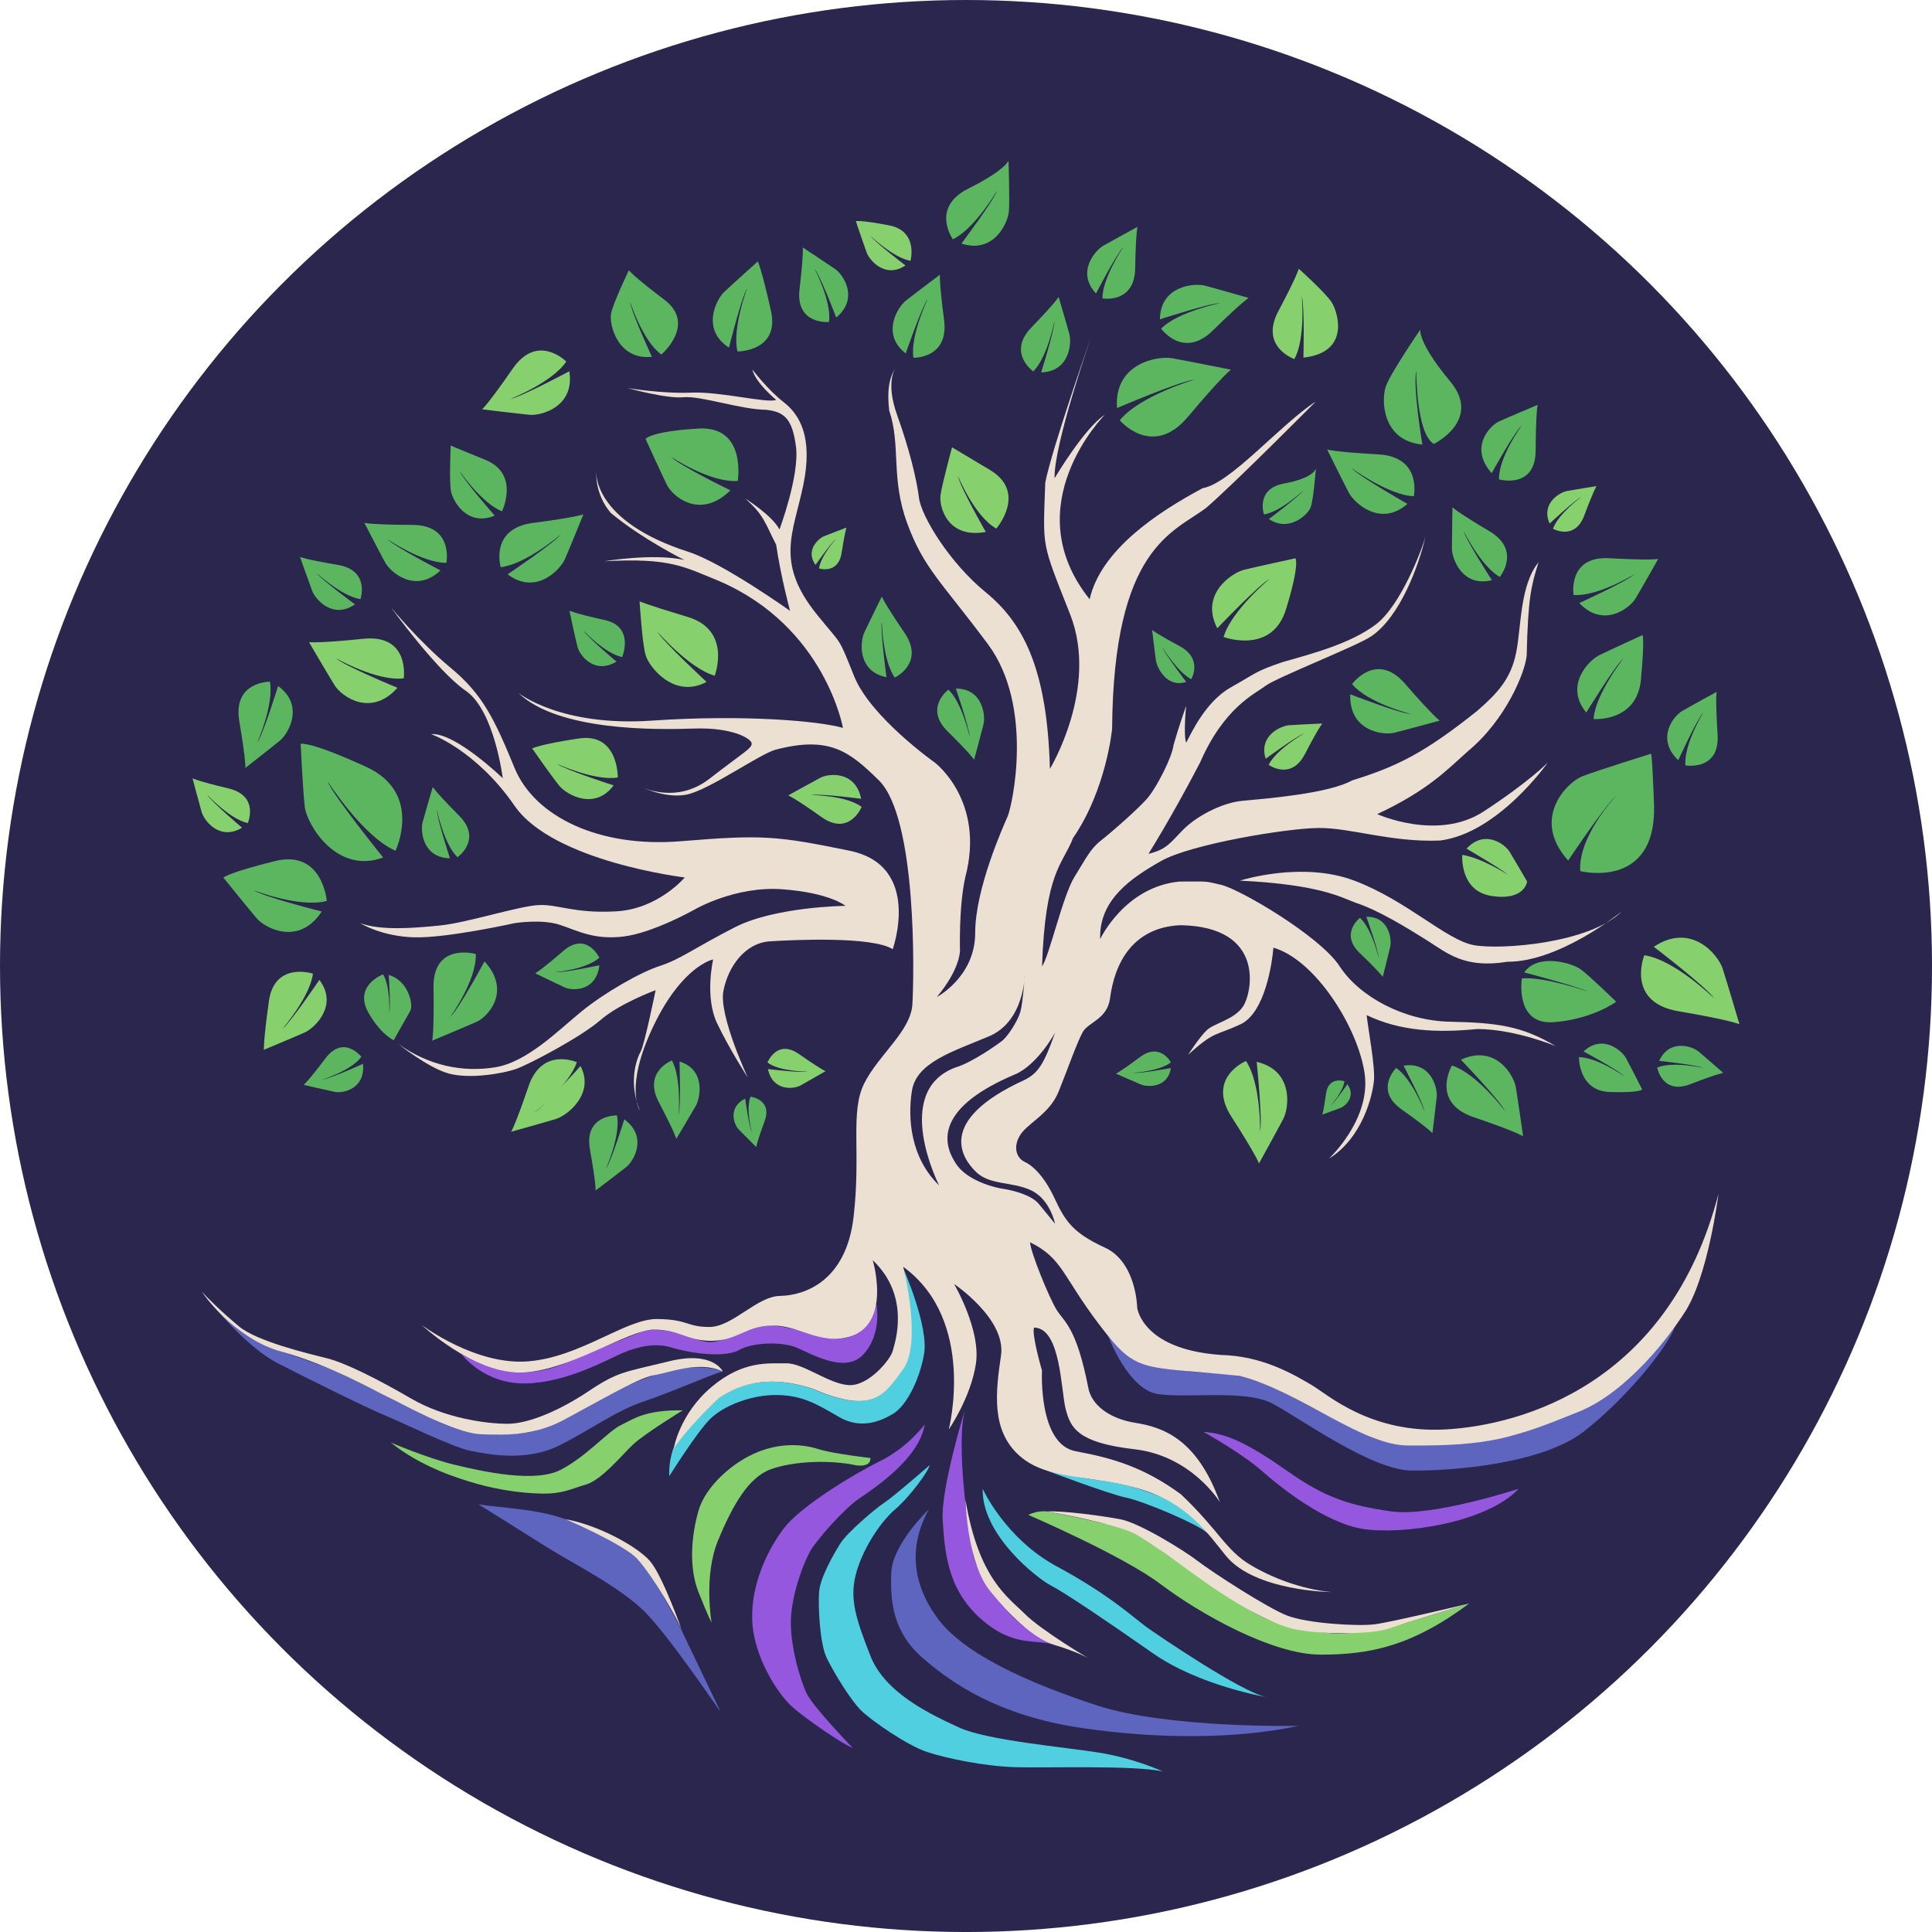 <?xml version="1.0" encoding="UTF-8"?>
<svg id="a" data-name="Full Colour" xmlns="http://www.w3.org/2000/svg" viewBox="0 0 1034.09 1034.09">
  <defs>
    <style>
      .b {
        fill: #86d16d;
      }

      .b, .c, .d, .e, .f, .g, .h {
        stroke-width: 0px;
      }

      .c {
        fill: #5cb65f;
      }

      .d {
        fill: #9557dd;
      }

      .e {
        fill: #5e65bf;
      }

      .f {
        fill: #2a264e;
      }

      .g {
        fill: #4fcfe0;
      }

      .h {
        fill: #ebe0d2;
      }
    </style>
  </defs>
  <circle class="f" cx="517.05" cy="517.05" r="517.05"/>
  <path class="d" d="M469.02,697.6s3.45,15.9-6.8,27.23-29.8-1.48-37.21-4.04-21.84-2.43-29.66,1.89-26.56,1.48-35.6-1.35c-9.03-2.83-18.34-.54-26.16,2.7s-29.8,16.04-52.31,16.45-34.4-15.85-34.4-15.85c0,0,16.63,10.15,31.24,10.03s23.29-4.69,23.29-4.69l24.23-10.02,17.46-7.04s6.22-3.05,19.15.66,15.66,6.4,24.44,3.55,20.25-8.58,27.53-7.63,12.41,2.38,12.41,2.38l13.7,4.07s10.01,1.67,14.93-.66,11.39-5.4,13.76-17.67Z"/>
  <path class="g" d="M360.33,775.36s6.72-10.62,24.42-27.25c16.99-11.15,33.62-9.91,49.55-4.96,32.56,13.98,38.4,4.07,48.84-10.26,10.44-14.33,0-54.86,0-54.86,0,0,14.14,31.84,11.45,46.8s-9.98,27.91-16.45,31.82-17.12,8.63-28.85,1.89c-11.73-6.74-19.28-11.6-33.17-11.87s-28.99,5.8-36.13,12.94c-7.15,7.15-21.75,30.47-21.75,30.47,0,0-.62-6.59,2.09-14.73Z"/>
  <path class="e" d="M386.86,734.06s-14.04-6.09-36.81,1.98-31.92,15.07-38.06,18.42-20.75,11.74-32.07,12.58-26.84,3-47.36-7.07-46.66-23.34-54.04-26.44-23.95-8.87-27.69-10.04-16.8-5.75-25.19-13.42l-8.39-7.67s16.14,19.41,31.38,27.25c15.24,7.84,48.13,24.16,57.71,28.07s35.63,16.85,45.73,18.88,29.78,5.66,46.77-2.7,30.88-18.88,45.57-23.73,36.26-14.58,42.47-16.12h0"/>
  <path class="b" d="M365.48,754.85s-20.47,12.49-26.67,18.34-16.81,18.97-25.17,21.39-12.58,5.12-24.09,4.85-23.73-2.25-34.16-5.21-30.02-9.08-46.2-22.11c0,0,19.87,8.54,34.7,12.04s42.43,9.71,56.27,2.52c13.84-7.19,25.26-20.58,32.18-23.91s12.82-8.14,33.14-7.91Z"/>
  <path class="e" d="M256.12,805.19s24.09,15.01,37.03,23.19,39.55,21.39,52.67,35.06c13.12,13.66,35.15,46.38,39.91,52.85,0,0-15.57-32.38-20.25-42.25s-17.86-33.76-24.3-39.49c-9.56-8.5-22.89-15.73-38.42-21.37s-34.14-6-46.64-7.98Z"/>
  <path class="b" d="M465.91,780.38s-19.96-2.25-27.51-4.67-19.24-3.94-32.72,1.44-28.04,18.33-31.82,31.46-5.3,30.13,0,43.56,7.01,16.31,7.01,16.31c0,0-4.4-24.9,3.42-43.87s16.36-33.8,28.04-38.11,31.08-5.4,46.2-2.16c0,0,7.62,1.26,7.37-3.96Z"/>
  <path class="d" d="M494.93,762.4s-8.88,12.22-23.8,19.6-42.52,24.36-51.24,35.6c-8.72,11.24-18.07,30.2-17.26,49.8s13.75,39.19,21.03,45.84,28.13,20.85,32.72,22.29c0,0-21.21-21.93-24.63-29.12s-9.62-27.51-8.27-42.25,7.55-29.39,10.43-34.34,17.08-21.66,25.89-27.69,32.32-21.66,35.13-39.73Z"/>
  <path class="g" d="M497.55,784.24s-18.79,16.45-24.09,19.96-19.96,16.09-23.55,21.75-10.97,18.44-11.51,26.21.36,27.61,4.13,35.35,12.76,22.48,18.34,27.97,24.72,18.79,35.42,22.29,30.56,7.55,46.74,8.09,64.27-1.17,79.46,2.34c0,0-15.1-7.01-33.98-10.07-18.88-3.06-60.13-6.56-75.15-13.48-15.01-6.92-39.63-18.34-47.45-38.29s-11.15-30.38-7.92-43.33,12.67-27.87,21.03-35.06,18.16-20.85,18.52-23.73Z"/>
  <path class="e" d="M497.2,807.8s-19.51,18.69-20.13,33.75c-.63,15.06.54,31.75,16.9,45.97,16.36,14.21,41.26,30.84,84.67,37.32s85.57,5.57,116.31-1.08c0,0-70.02,1.44-107.87-10.97-37.84-12.4-71.37-27.78-85.21-46.56s-15.55-38.74-4.67-58.43Z"/>
  <path class="d" d="M516.79,753.5s-13.3,43.06-12.22,60.04,2.43,36.76,20.13,52.67c17.71,15.91,29.75,10.77,40,14.32,10.25,3.55-12.84-3.13-25.16-18.01-12.31-14.88-16.96-21.87-19.05-32.34s-9.28-58.53-3.7-76.69Z"/>
  <path class="g" d="M525.96,796.83s11.96,26.7,39.91,41.71c27.96,15.01,41.8,28.04,47.82,32.36,6.02,4.31,50.43,34.52,63.82,37.39,0,0-35.6-6.02-60.4-23.37-24.81-17.35-47.19-32.45-54.65-36.31-7.46-3.87-37.12-27.15-36.49-51.78Z"/>
  <path class="b" d="M550.41,810.85s50.43,21.66,71.01,37.21,59.51,37.57,85.39,37.57,48.26-4.1,79.63-27.4c0,0-32.1,9.88-35.11,10.84s-25.49,6.22-38.95,5.07-27.36-2.98-40.82-10.8-49.07-32.64-49.07-32.64c0,0-13.86-12.77-31.79-15.33-14.87-3.42-30.55-6.4-30.55-6.4,0,0-4.72-.65-9.76,1.86Z"/>
  <path class="g" d="M560.17,787.1s33.66,12.7,42.42,14.45,38.12,13.92,43.67,19.03-8.58-12.78-25.96-19.78c-17.37-7-27.83-7.84-37.03-9.21-9.2-1.37-23.1-4.48-23.1-4.48h0"/>
  <path class="d" d="M644.25,766.45s20.49,11.46,30.92,20.65c10.43,9.19,34.16,28.16,54.65,31.3s65.71-3.06,83.06-21.57c0,0-46.56,15.32-68.49,12.11-21.93-3.21-34.79-7.17-54.65-21.1-19.87-13.93-32.45-20.76-45.48-21.39Z"/>
  <path class="e" d="M593.14,715.08s10.66,28.63,26.48,31.06,46.92-2.52,61.3,5.03c14.38,7.55,52.94,35.64,74.43,35.93s69.75-3.48,92.04-20.65c22.29-17.17,44.99-44.92,48.97-56.12,0,0-18.82,23.15-26.18,29.1-7.36,5.95-47.36,26.2-61,29.09-13.64,2.9-57.91,8.96-75.58.52-17.67-8.44-33.95-17.21-33.95-17.21,0,0-16.6-9.21-26.34-12.31-9.74-3.1-8.25-4.04-27.78-4.78s-39.49-7.32-39.49-7.32l-12.9-12.34"/>
  <path class="h" d="M583.57,181.64s-19.64,56.81-19.11,74.33c0,0,15.93-26.9,26.9-33.98,0,0-48.32,48.49-8.14,98.75,6.02-26.54,36.43-46.56,60.52-59.46,14.87-2.48,41.41-33.98,60.52-46.37,0,0-44.42,44.77-58.75,56.98-17.34,13.1-49.55,20.88-50.26,118.21,0,0-3.01,32.38-20.88,58.4-5.66,14.51-14.87,17.7-16.63,68.66,3.54-4.25,11.15-37.87,17.34-47.78,6.19-9.91,8.49-15.04,14.16-19.47,5.66-4.42,21.06-17.87,25.48-23.36s12.56-20.88,13.45-27.96c2.83-9.91,6.72-20.88,6.72-20.88,0,0-1.59,15.57,0,19.82,2.83-5.31,10.44-22.12,24.07-29.73,13.63-7.61,12.56-8.32,27.61-13.45,17.7-4.96,36.81-10.26,49.9-20.17,13.1-9.91,24.6-39.82,26.54-47.07-3.54,15.57-13.63,43-29.02,53.44-7.08,4.96-50.79,22.12-56.63,26.54-5.84,4.42-22.12,11.5-35.04,41.06-14.87,28.67-27.61,48.84-27.61,48.84,10.03-2.37,11.86-6.19,18.76-13.1,6.9-6.9,20.26-14.16,31.34-15.24,11.09-1.08,45.99-3.69,58.91-10.95,24.07-7.43,38.78-14.76,66.89-37.16,10.97-9.56,18.05-17.17,20.88-31.15,2.83-13.98,1.95-36.1,12.03-48.49-3.89,12.39-5.66,18.76-6.37,49.9-.71,8.67-10.97,34.33-31.5,51.32-11.15,9.91-21.24,20.88-48.49,33.62,0,0,32.38,14.69,56.98-1.42,24.6-16.1,34.33-26.19,34.33-26.19,0,0-26.54,37.87-57.69,41.76-26.19,1.06-47.96-6.9-65.12-6.72s-68.31,8.67-84.24,17.7c-15.93,9.03-33.27,20.71-32.56,41.76,0,0,13.1-27.96,42.47-30.79,16.99,0,12.74-.35,22.3,1.77s52.74,27.25,63.35,43.53c10.62,16.28,34.33,29.2,59.11,29.73s38.4,2.12,56.63,13.1c0,0-21.41-9.03-41.76-9.2-21.94,2.12-41.41,1.24-59.46-7.43.71,7.08,4.6,27.25,3.89,35.04-.71,7.79-6.02,30.62-24.07,41.76,0,0,22.47-20.88,19.11-45.3s-26.19-61.05-48.84-67.6c-.71,8.14-4.42,34.86-17.7,41.06-13.27,6.19-13.8,3.36-27.96,16.28,0,0,5.84-9.2,9.91-13.1,4.07-3.89,14.69-5.66,19.47-12.74s12.39-42.65-33.27-43.53c-19.82.71-34.33,12.92-37.87,38.93-1.42,11.33-11.5,12.92-14.51,18.05-3.01,5.13-8.14,20-13.1,32.21s-17.17,16.99-20.88,23.71c-3.72,6.72-1.06,12.03,2.83,13.8,3.89,1.77,10.26,7.26,15.93,19.47,5.66,12.21,9.91,18.58,26.9,26.37,16.99,7.79,17.34,32.21,17.34,32.21,0,0,2.65,23.71,48.84,25.48,20.17,1.42,35.92,10.79,44.6,15.93,8.67,5.13,31.5,26.01,71.85,23.71,40.35-2.3,119.28-24.07,145.82-126,0,0-5.66,45.66-18.76,64.42,0,0-25.13,39.99-56.63,52.38-34.19,13.78-46.96,18.15-90.61,17.82-25.13.02-57.16-28.61-90.25-37.28-53.44-5.49-54.86-.71-75.03-27.25-20.17-26.54-19.64-35.57-37.16-44.24,0,4.6,10.09,29.55,14.16,36.1,4.07,6.55,10.62,9.2,16.99,41.76,1.59,8.85,10.79,16.46,25.13,18.76,14.33,2.3,32.92,8.14,45.3,42.47,0,0-15.04-24.78-45.66-28.31s-34.15-11.5-36.81-21.24c-2.65-9.73-2.48-43.71-16.99-43.89-1.42,3.54,4.25,23.01,4.25,23.01,0,0-2.12,39.46,18.05,43.18,20.17,3.72,36.63,8.67,56.28,23.01,20.88,19.82,23.89,30.08,37.87,38.22,13.98,8.14,29.38,12.92,42.83,14.16,0,0-41.06-.35-56.63-19.47-9.59-11.77-20.25-28.14-46.53-35.87-26.29-7.73-49.28-4.31-64.25-17.93-14.97-13.62-12.39-33.98-9.56-53.44s-25.13-38.22-25.13-38.22c0,0,14.51,24.6,11.68,42.83-2.83,18.23-14.51,35.04-14.51,35.04,0,0,15.04-58.4-24.42-87.07,0,0,10.44,40.53,0,54.86s-16.28,24.24-48.84,10.26c-15.93-4.96-32.56-6.19-49.55,4.96-17.7,16.63-24.42,27.25-24.42,27.25,0,0,3.01-18.4,20.17-32.92,17.17-14.51,30.79-12.56,39.99-12.74s23.01,11.15,33.62,11.68,22.12-13.63,23.36-18.05,9.91-29.38-10.62-48.84c0,0,12.56,41.23-20.17,42.12-12.74,0-22.12-7.79-35.04-7.08s-17.7,7.96-30.79,8.14-17.52-6.02-31.15-6.02-46.54,23.01-71.85,23.01-52.38-25.48-52.38-25.48c0,0,28.73,21.77,56.98,19.47s52.2-22.83,69.02-22.65,15.57,4.25,27.96,4.25,25.48-16.46,37.87-16.63,35.22-7.26,39.29-42.12-1.95-56.1,5.66-71.49c7.61-15.4,24.95-27.96,25.84-42.47s2.63-99.78-18.05-119.98c-15.57-15.22-26.19-23.89-55.21-16.28-8.85,2.48-35.75,21.77-47.78,24.07s-25.84-4.96-25.84-4.96c0,0,19.47,10.97,38.22-3.54,18.76-14.51,22.47-16.1,22.65-18.76s-10.26-8.85-30.79-8.14c-20.53.71-72.91,1.42-94.15-19.11,0,0,22.47,18.23,71.49,14.87s89.54.18,102.29,3.89c0,0-9.56-54.15-66.19-78.57-19.11-7.79-26.37-12.56-61.58-10.62,0,0,26.01-4.42,42.83-.71,0,0-22.47-11.15-39.29-25.13-8.85-10.26-7.79-22.3-7.79-22.3,0,0-2.48,26.54,49.55,43.18,18.4,6.02,54.15,31.5,54.15,31.5,0,0-4.96-18.4-7.43-35.39-6.02-11.68-6.37-15.75-16.63-24.78,0,0,14.51,9.03,18.4,16.63,0,0,10.79-28.85,8.85-44.24s-6.55-18.76-15.93-19.82c-13.58-.12-34.94-7.6-44.24-6.72-9.31.88-30.08-4.96-30.08-4.96,0,0,18.07,3.13,34.15,2.49,16.08-.64,40.44,5.83,45.48,3.88,0,0-11.15-9.2-12.74-16.28,0,0,8.07,10.75,16.74,17.48,8.67,6.72,15.82,18.8,10.51,44.46s-15.31,41.27,7.43,69.37c13.82,17.08,10.97,10.97,19.82,32.92s43.18,46.19,43.18,46.19c0,0,27.16,20.45,16.28,61.41-3.54,15.93-2.83,39.29-2.83,39.29,0,0,.18,9.73-12.39,24.78,0,0,20.53-10.79,20.53-34.33s14.87-56.63,17.34-62.29c2.48-5.66,14.33-58.93-10.62-92.38-24.95-33.45-34.33-40.53-43.18-64.77-8.85-24.24-3.19-41.23-9.56-60.17-1.06-9.2-.53-16.99,3.54-23.01,0,0-5.84,7.26.71,25.48s10.44,34.33,11.68,44.24,16.28,34.69,35.75,50.61c19.47,15.93,32.92,39.99,34.33,94.5,0,0,26.37-43.36,10.79-82.82-15.57-39.46-14.51-34.86-13.27-70.43,3.54-18.05,24.07-76.63,24.07-76.63Z"/>
  <path class="h" d="M663.67,471.35s33.03-10.65,61.21,0c28.18,10.65,49.21,31.82,63.91,34.52,14.7,2.7,62.43-1.08,79.28-18.07,0,0-33.03,27.1-61.21,26.97-23.19,3.78-32.36-4.72-42.88-11.33-10.52-6.61-26.07-16.22-38.29-20.22-7.93-2.84-18.61-9.71-62.02-11.87Z"/>
  <path class="h" d="M477.82,508.03s16.02-44.7-23.19-52.71c-39.22-8.01-46.59-8.64-90.24-5.06s-78.22-13.07-88.97-39.22c-10.75-26.14-17.08-39.43-34.16-53.55-17.08-14.13-32.05-32.47-32.05-32.47,0,0,24.67,34.16,40.06,44.7,15.39,10.54,19.82,46.81,19.82,46.81,0,0-25.51-24.67-38.37-23.61,0,0,24.04,8.43,44.7,38.37s91.08,38.37,91.08,38.37c0,0-14.13,16.87-36.69,18.13s-30.78-3.8-41.32-3.37-38.37,9.49-53.13,10.96-31.63,2.74-42.59-1.27c0,0,11.39,7.17,29.1,7.59s53.55-7.59,53.55-7.59c0,0,14.34-2.32,24.04.84,9.7,3.16,18.34,8.22,34.16,6.33s37.95-14.34,37.95-14.34c0,0,21.72-12.86,47.23-10.96s33.73,8.86,33.73,8.86c0,0-37.53.42-59.03,11.39s-29.52,17.32-40.06,20.68-29.73,14.32-42.17,24.44-29.1,27.2-46.38,29.94-35.42-.84-51.87-12.65c0,0,16.23,13.07,27.41,16.02s28.67,0,35.84-2.53,35-17.29,45.12-26.14,29.52-16.02,29.52-16.02c0,0-5.9,29.1-8.01,32.89s-6.75,16.23-.42,31.63c0,0-8.43-12.44,7.17-45.12,15.6-32.68,32.05-35.84,32.05-35.84,0,0-4.64,20.03,2.11,34.16s16.45,29.1,16.45,29.1c0,0-15.6-33.31-13.07-46.38s11.6-25.72,24.88-26.57c13.28-.84,54.77-2.74,65.78,4.22Z"/>
  <path class="f" d="M548.52,521.41s0,25.17-19.15,33.26c-19.15,8.09-38.83,13.89-41.26,29.12-2.43,15.24-.54,36.13,14.56,50.7,0,0-25.62-50.16,8.63-63.1,8.76-2.56,22.11-12,25.08-14.29,2.97-2.29,8.22-10.38,9.71-15.37,1.48-4.99,2.43-20.31,2.43-20.31Z"/>
  <path class="f" d="M564.7,552.78s-9.48,17.39-21.66,22.38c-38.2,16.18-41.44,34.11-30.38,49.08,7.28,9.17,23.03,11.87,23.03,11.87,0,0,15.13,1.89,20.39,8.36s8.63,10.52,8.63,10.52c0,0-2.56-12.94-12.67-17.8s-21.98-2.7-29.39-9.71c-7.42-7.01-22.38-27.51,25.89-49.53,7.01-3.6,10.11-8.04,16.18-25.17Z"/>
  <path class="h" d="M386.86,734.06s-5.09-11.26-28.68-5.45-27.21,5.34-42.82,15.8-32.34,17.66-43.73,17.66-33.55-3.02-51.51-13.47-35.2-19.13-45.28-21.64-37.26-9.02-46.79-16.92-16.96-15.33-19.98-18.59c0,0,16.49,24.86,42.75,32.06s51.34,21.84,56.68,24.16,34.85,19.28,49.72,19.98,29.04.46,44.14-7.43,39.98-22.77,48.68-24.16,24.04-7.92,36.81-1.98Z"/>
  <path class="h" d="M302.76,813.17s30.62,13.01,38.42,21.37c7.81,8.36,22.44,33.22,24.3,39.49,0,0-10.69-30.67-17.66-38.57s-27.88-19.28-45.07-22.3Z"/>
  <path class="h" d="M516.79,802.94s.72,34.16,13.64,49.22c9.29,11.42,22.08,24.67,34.27,28.38,12.19,3.72,17.77,6.97,17.77,6.97,0,0-25.15-14.87-33.95-23.7-8.8-8.83-24.6-18.59-31.73-60.88Z"/>
  <path class="h" d="M560.17,808.99s37.4,6.27,48.32,12.55c10.92,6.27,30.2,21.14,40.89,28.34,10.69,7.2,29.04,18.59,42.28,21.84s42.05,3.25,51.58,0c9.53-3.25,43.21-13.47,43.21-13.47,0,0-41.59,9.99-50.65,11.15s-35.99-.46-46.8-4.65-40.09-23.23-47.98-29.27c-7.9-6.04-31.36-20.44-41.35-22.3-9.99-1.86-30.2-4.65-39.49-4.18Z"/>
  <path class="b" d="M880.1,511.29s-10.18,25.12,18.24,29.97c28.42,4.85,32.7,6.96,32.7,6.96,0,0-6.59-22.31-9-29.75-2.4-7.44-16.76-25.09-36.86-11.71,0,0,27.95,21.33,32.31,27.59,0,0-21.1-20.66-37.4-23.07Z"/>
  <path class="b" d="M782.65,457.57s-1.49,19.24,15.49,21.95c17.98,2.88,19.25-7.69,19.25-7.69,0,0-6.97-12-9.42-15.97-2.44-3.97-13.26-12.19-23.02-1.62,0,0,18.76,10.95,22.17,13.96,0,0-13.89-9.03-24.48-10.63Z"/>
  <path class="c" d="M777.14,570.32s-11.61,19.73,11.57,27.62c23.18,7.89,26.51,10.24,26.51,10.24,0,0-2.77-19.62-3.87-26.19s-10.93-23.32-29.4-14.79c0,0,20.76,21.67,23.64,27.51,0,0-15.11-20.19-28.45-24.4Z"/>
  <path class="c" d="M814.56,523.7s-3.9,25.01,17.02,23.42c20.92-1.59,33.46-10.94,33.46-10.94,0,0-13.89-13.6-18.89-17.29-5-3.69-23.24-8.68-30.31,1.59,0,0,28.18,7.43,33.93,10.18,0,0-23.37-8.09-35.19-6.97Z"/>
  <path class="c" d="M626.71,568.61s-5.74-10.88-16.53-2.82c-10.78,8.06-12.9,8.87-12.9,8.87,0,0,10.08,4.43,13.5,5.85,3.43,1.41,14.31,1.86,15.92-8.84,0,0-16.53,3-20.16,2.6,0,0,14.11-.91,20.16-5.64Z"/>
  <path class="c" d="M727.91,491.26s-11.04,8.41-.07,18.91,12.26,12.7,12.26,12.7c0,0,3.06-12.03,4-16.11.93-4.07-.58-16.26-12.79-16.07,0,0,6.4,17.83,6.63,21.94,0,0-3.63-15.53-10.02-21.37Z"/>
  <path class="c" d="M886.98,571.39s2.67,14.72,17.7,8.92c15.03-5.8,17.71-6.03,17.71-6.03,0,0-9.84-8.62-13.22-11.44-3.38-2.82-15.53-7.04-21.12,4.98,0,0,19.75,2.09,23.71,3.79,0,0-16.28-3.72-24.78-.21Z"/>
  <path class="c" d="M845.11,565.85s-.34,18.25,16.79,18.67,17.02-1.47,17.02-1.47c0,0-6.3-12.44-8.53-16.57-2.22-4.13-12.55-13.2-22.81-3.7,0,0,18.67,10.06,21.9,13.34,0,0-14.59-10.25-24.37-10.27Z"/>
  <path class="c" d="M719.6,578.71s-8.57-2.88-9.88,6.76c-1.32,9.65-1.98,11.13-1.98,11.13,0,0,7.43-2.69,9.91-3.66,2.48-.97,8.26-6.16,3.53-12.63,0,0-6.87,9.84-8.92,11.44,0,0,6.72-7.53,7.35-13.05Z"/>
  <path class="c" d="M747.29,571.62s-11.89,11.66,2.82,22.11c14.71,10.44,16.59,12.8,16.59,12.8,0,0,1.81-14.57,2.3-19.49.49-4.91-3.19-18.91-17.75-16.65,0,0,10.38,19.77,11.28,24.53,0,0-6.72-17.54-15.25-23.31Z"/>
  <path class="b" d="M666.9,567.89s-21.3,8.86-7.77,29.86c13.53,21,14.73,25,14.73,25,0,0,9.83-17.79,13-23.86,3.16-6.07,5.64-25.95-14.23-30.54,0,0,3.16,30.76,1.86,37.34,0,0,.41-26-7.59-37.81Z"/>
  <path class="c" d="M845.78,466.25s40.45,10.22,39.55-34.72c-1.16-32.99-1.8-28.04-1.8-28.04,0,0-28.66,8.91-36.67,12.04-8.01,3.14-27.73,22.58-7.51,45.09,0,0,19.5-29.32,25.69-34.66,0,0-20.36,21.4-19.25,40.3Z"/>
  <path class="c" d="M902.12,409.67s18.44,3.21,17.21-16.49c-1.24-19.7-.51-22.86-.51-22.86,0,0-13.91,7.6-18.51,10.28-4.61,2.67-14.17,14.8-2.02,26.32,0,0,9.88-21.74,13.38-25.56,0,0-10.51,17.07-9.55,28.31Z"/>
  <path class="c" d="M852.96,384.86s23.28,1.87,25.36-21.29c2.08-23.17.79-23.64.79-23.64,0,0-17.31,7.93-23.07,10.74s-18.89,16.34-7,30.7c0,0,15.2-24.78,19.9-29,0,0-15.1,19.26-15.99,32.5Z"/>
  <path class="b" d="M679.04,409.38s11.96,8.62,19.41-5.77c7.45-14.38,9.32-16.37,9.32-16.37,0,0-13.26.61-17.72.92s-16.5,5.62-12.61,17.96c0,0,16.34-12.01,20.49-13.51,0,0-14.82,8.48-18.89,16.78Z"/>
  <path class="c" d="M723.69,366.14s13.01-17.84,28.34-.18c15.33,17.65,18.59,19.73,18.59,19.73,0,0-18.15,4.98-24.29,6.5-6.14,1.52-24.35-.88-23.61-20.57,0,0,26.48,10.26,32.64,10.61,0,0-23.14-5.79-31.66-16.08Z"/>
  <path class="c" d="M842.23,318.45s-3.35-20.92,19.17-19.67c22.52,1.25,26.15.39,26.15.39,0,0-8.95,15.85-12.09,21.1-3.14,5.25-17.19,16.21-30.16,2.51,0,0,25.06-11.39,29.48-15.4,0,0-19.72,12.08-32.56,11.07Z"/>
  <path class="c" d="M802.76,308.79s11.76-14.22-5.62-24.5c-17.37-10.28-19.71-12.75-19.71-12.75,0,0-.33,16.5-.31,22.06.02,5.56,5.67,20.88,21.41,16.94,0,0-13.67-21.15-15.2-26.4,0,0,9.38,19.01,19.42,24.65Z"/>
  <path class="b" d="M831.23,283.02s11.65,6.56,16.76-7.15,6.56-15.69,6.56-15.69c0,0-11.81,1.88-15.77,2.61s-14.17,6.72-9.34,17.44c0,0,13.33-12.46,16.88-14.23,0,0-12.35,9.13-15.09,17.01Z"/>
  <path class="c" d="M802.33,256.59s19.55,5.51,19.63-15.55c.08-21.06,1.09-24.34,1.09-24.34,0,0-15.46,6.49-20.59,8.81-5.13,2.31-16.25,14.11-4.05,27.73,0,0,12.15-21.97,16.18-25.62,0,0-12.5,16.93-12.26,28.98Z"/>
  <path class="c" d="M767.46,237.62s26.08-12.73,8.66-33.6c-17.42-20.87-15.91-27.6-15.91-27.6,0,0-15.97,23.31-18.45,30.37-2.47,7.06-2.21,29.06,19.55,31.15,0,0-5.15-30.76-3.26-39.59,0,0-.18,33.62,9.41,39.26Z"/>
  <path class="c" d="M756.73,265.59s4.53-21.11-19.05-22.4c-23.58-1.3-27.33-2.59-27.33-2.59,0,0,8.56,17.31,11.58,23.06,3.02,5.75,17.15,18.62,31.37,6.03,0,0-25.6-14.57-30.03-19.2,0,0,20,14.66,33.46,15.1Z"/>
  <path class="c" d="M637.59,363.53s6.56-10.83-6.27-17.73c-12.82-6.9-14.66-8.62-14.66-8.62,0,0,1.43,12.09,2,16.15.57,4.06,5.94,15.07,16.24,11.63,0,0-11.4-14.98-12.97-18.77,0,0,8.27,13.57,15.66,17.34Z"/>
  <path class="b" d="M654.94,340.95s25.8,9.65,33.36-14.77c7.56-24.42,5.08-27.37,5.08-27.37,0,0-20.43,4.44-27.26,6.1-6.84,1.66-24.06,13.12-14.58,31.36,0,0,22.03-23.06,28.05-26.49,0,0-20.65,17.15-24.65,31.17Z"/>
  <path class="c" d="M676.54,275.35s-4.8-13.74,10.87-16.58c15.66-2.84,16.9-7.92,16.9-7.92,0,0-1.25,16.59-2.79,20.69-1.54,4.1-11.77,13.49-22.34,6.26,0,0,15.9-11.89,18.48-15.36,0,0-12.15,11.48-21.11,12.9Z"/>
  <path class="b" d="M692.79,192.17s-18.74-6.45-8.57-25.61c10.17-19.15,10.93-22.72,10.93-22.72,0,0,14.7,13.12,17.79,18.23,3.09,5.1,10.02,26.56-15.29,29.35,0,0,.69-27.04-.85-32.72,0,0,2.04,22.68-4,33.47Z"/>
  <path class="c" d="M599.35,224.97s17.47,20.7,36.43-1.82c18.96-22.52,23.06-25.27,23.06-25.27,0,0-23.53-4.73-31.48-6.14s-31.26,2.83-29.48,26.66c0,0,33.6-14.36,41.49-15.23,0,0-29.49,8.7-40.01,21.79Z"/>
  <path class="c" d="M621.5,175.91s11.82,16.55,27.7.96c15.87-15.6,19.16-17.39,19.16-17.39,0,0-17.49-5.03-23.42-6.58-5.93-1.55-23.85.12-24.12,18.02,0,0,26.41-8.58,32.44-8.72,0,0-22.91,4.61-31.76,13.71Z"/>
  <path class="c" d="M590.06,159.73s17.22,3.01,17.54-16.11c.32-19.12,1.26-22.2,1.26-22.2,0,0-13.74,7.46-18.31,10.08s-14.54,14.45-3.91,25.57c0,0,11-21.17,14.61-24.9,0,0-11.25,16.64-11.19,27.55Z"/>
  <path class="c" d="M553.04,198.78s-14.12-9.89-1.02-23.47c13.1-13.57,14.59-16.37,14.59-16.37,0,0,4.4,14.79,5.76,19.8,1.36,5.01.08,20.22-15.09,20.58,0,0,7.07-22.45,7.14-27.56,0,0-3.74,19.45-11.38,27.03Z"/>
  <path class="b" d="M533.26,282.91s16.81-19.32-3.42-31.39q-20.23-12.07-20.27-12.11s-5.3,19.48-6.17,25.67c-.86,6.19,3.79,23.46,24.26,19.64,0,0-13.83-24.05-14.92-29.95,0,0,8.78,21.51,20.52,28.15Z"/>
  <path class="c" d="M507.62,369.15s-13.17,9.7-.44,22.28c12.73,12.58,14.21,15.2,14.21,15.2,0,0,3.84-14.12,5.01-18.9s-.38-19.18-14.77-19.18c0,0,7.21,21.13,7.4,25.98,0,0-3.98-18.36-11.4-25.37Z"/>
  <path class="b" d="M461.2,431.89s-6.57,16.02-21.51,5.42-17.8-11.57-17.8-11.57c0,0,12.87-7.18,17.25-9.48s18.68-3.87,21.78,11.28c0,0-22.04-2.89-26.79-2.01,0,0,18.67.11,27.06,6.36Z"/>
  <path class="c" d="M478.93,362.66s16.28-7.69,5.19-23.97c-11.09-16.28-12.13-19.42-12.13-19.42,0,0-7.13,14.44-9.41,19.36s-3.64,20.79,11.9,23.84c0,0-3.32-24.35-2.5-29.62,0,0,.42,20.68,6.95,29.82Z"/>
  <path class="b" d="M438.38,304.27s10.3,3.29,12.1-8.4c1.8-11.69,2.63-13.5,2.63-13.5,0,0-9.05,3.42-12.07,4.64s-10.12,7.64-4.54,15.34c0,0,8.52-12.05,11.04-14.03,0,0-8.29,9.25-9.17,15.94Z"/>
  <path class="c" d="M488.9,191.5s19.12.5,16.41-20.25c-2.71-20.75-2.2-24.23-2.2-24.23,0,0-13.68,10.28-18.2,13.85s-13.42,17.97-.14,28.31c0,0,8.52-24.68,11.83-29.29,0,0-9.51,19.81-7.7,31.61Z"/>
  <path class="c" d="M510.01,128.06s-12.09-16.91,8.24-27.09c20.33-10.18,21.56-15.08,21.56-15.08,0,0,.67,20.88.2,27.13-.46,6.24-8.01,23.02-25.4,17.35,0,0,17.03-22.69,19.17-28.47,0,0-12.04,20.62-23.77,26.16Z"/>
  <path class="b" d="M487.34,139.6s4.37-15.98-11.54-19c-15.92-3.02-17.73-2.2-17.73-2.2,0,0,4.25,12.55,5.78,16.73s9.97,14.21,20.79,6.94c0,0-16.09-12.23-18.68-15.78,0,0,12.27,11.78,21.38,13.3Z"/>
  <path class="c" d="M443.71,172.35s-18.02,1.64-15.77-17.55c2.26-19.19,1.72-22.35,1.72-22.35,0,0,13.05,8.58,17.37,11.57s12.92,15.65.54,25.94c0,0-8.39-22.1-11.58-26.12,0,0,9.26,17.57,7.72,28.5Z"/>
  <path class="c" d="M394.74,188.14s22.71,0,17.93-21.65-7.04-26.59-7.04-26.59c0,0-13.49,12.11-17.93,16.29s-12.5,20.2,2.47,29.88c0,0,6.71-26.82,9.78-31.99,0,0-8.21,21.78-5.21,34.06Z"/>
  <path class="c" d="M353.99,189.77s18.95-16.21,1.61-29.34c-17.35-13.12-18.99-15.79-18.99-15.79,0,0-8.46,17.48-9.55,23.25s3.49,24.95,21.87,23.1c0,0-11.04-23.87-11.7-29.54,0,0,6.68,21.04,16.76,28.31Z"/>
  <path class="c" d="M394.89,257.4s4.8-29.48-20.89-28.02c-25.69,1.46-28.48,5.54-28.48,5.54,0,0,8.45,18.49,11.45,24.62s17.76,18.9,33.95,2.92c0,0-27.21-13.29-31.8-17.96,0,0,21.08,14.08,35.76,12.91Z"/>
  <path class="b" d="M303.07,193.51s-15.29-15.52-28.64,3.8c-13.36,19.31-16.4,21.78-16.4,21.78,0,0,18.93,2.3,25.31,2.92,6.38.62,24.49-4.27,21.37-23.31,0,0-25.51,13.69-31.68,14.89,0,0,22.67-8.88,30.04-20.07Z"/>
  <path class="c" d="M268.69,273.65s9.73-19.91-8.84-27.49c-18.57-7.58-18.64-7.69-18.64-7.69,0,0-.75,18.51.07,23.97s8.58,19.7,23.51,13.55c0,0-16.5-18.8-18.76-23.75,0,0,11.97,17.32,22.66,21.41Z"/>
  <path class="c" d="M267.99,303.56s-6.06-20.65,17.29-23.68c23.35-3.03,26.99-4.6,26.99-4.6,0,0-7.23,17.84-9.81,23.79s-15.67,19.78-30.75,8.32c0,0,24.38-16.39,28.44-21.31,0,0-18.8,16.06-32.15,17.49Z"/>
  <path class="c" d="M333.01,351.68s6.85-16.22-9.32-19.8c-16.17-3.57-18.89-5.01-18.89-5.01,0,0,3.18,15.19,4.35,19.52,1.18,4.33,8.93,14.86,20.82,7.74,0,0-15.45-13.01-17.78-16.72,0,0,11.54,12.44,20.82,14.27Z"/>
  <path class="b" d="M382.55,361.66s9.33-24.25-14.37-31.41c-23.7-7.16-25.86-8.39-25.86-8.39,0,0,1.36,22.04,3.2,28.65s15.5,23.77,32.66,14.47c0,0-22.92-21.18-26.43-26.99,0,0,17.2,19.89,30.8,23.67Z"/>
  <path class="b" d="M330.68,416.15s.37-24.03-20.75-20.9c-21.12,3.13-25.09,5.36-25.09,5.36,0,0,10.89,15.62,14.67,20.14,3.77,4.52,18.74,13.29,28.92-.37,0,0-25.45-8.2-30.25-11.48,0,0,20.5,9.3,32.51,7.24Z"/>
  <path class="c" d="M238.93,301.25s4-20.23-18.18-20.3-25.73-1.11-25.73-1.11c0,0,8.26,15.99,11.17,21.29s16.35,16.8,29.57,4.17c0,0-24.25-12.55-28.46-16.72,0,0,18.98,12.91,31.64,12.66Z"/>
  <path class="c" d="M192.94,320.68s5.31-15.39-12.18-18.34c-17.49-2.95-20.18-4.23-20.18-4.23,0,0,4.81,13.66,6.54,18.21s11.1,15.35,22.88,7.14c0,0-17.79-13.04-20.67-16.87,0,0,13.59,12.64,23.61,14.09Z"/>
  <path class="b" d="M216.1,363.08s3.43-23.75-21.62-21.18c-25.04,2.57-29.1,1.79-29.1,1.79,0,0,10.18,17.41,13.75,23.16,3.57,5.76,19.36,17.38,33.6,1.27,0,0-28.05-11.55-33.03-15.84,0,0,22.12,12.59,36.4,10.79Z"/>
  <path class="c" d="M244.88,458.83s13.52-9.49.86-22.24c-12.65-12.74-14.1-15.38-14.1-15.38,0,0-4.15,14.04-5.43,18.8s.03,19.15,14.6,19.36c0,0-6.91-21.2-7-26.04,0,0,3.69,18.39,11.07,25.5Z"/>
  <path class="c" d="M211.7,455.35s14.84-30.86-15.63-44.86c-30.47-13.99-35.15-12.36-35.15-12.36,0,0,1.14,24.57,2.21,33.75,1.07,9.18,16.81,36.34,41.96,27.1,0,0-26.42-32.61-29.91-41.03,0,0,18.97,29.81,36.52,37.4Z"/>
  <path class="c" d="M144.45,364.87s-20.01-.17-16.36,21.2c3.64,21.37,3.23,24.97,3.23,24.97,0,0,13.9-10.86,18.49-14.63,4.59-3.77,13.33-18.8-.95-29.22,0,0-7.95,25.63-11.23,30.45,0,0,9.18-20.62,6.82-32.77Z"/>
  <path class="b" d="M132.63,440.55s6.39-14.56-10.34-18.55-19.24-5.41-19.24-5.41c0,0,3.57,13.53,4.88,18.05s9.54,15.59,21.62,8.4c0,0-16.21-13.78-18.7-17.68,0,0,12.17,13.12,21.77,15.18Z"/>
  <path class="c" d="M174.91,482.22s-2.24-27.64-27.67-21.35c-25.43,6.3-27.67,8.88-27.67,8.88,0,0,13.22,16.36,17.79,21.74,4.58,5.38,22.67,14.99,34.85-3.61,0,0-30.73-7.74-36.54-11.42,0,0,24.77,9.68,39.22,5.75Z"/>
  <path class="b" d="M167.49,521.13s-20.54-6.69-23.55,14.67c-3,21.36-2.71,26.09-2.71,26.09,0,0,16.36-6.81,21.81-9.24,5.45-2.42,18.21-14.55,7.9-28.17,0,0-15.2,22.46-19.73,26.22,0,0,14.84-17.35,16.28-29.57Z"/>
  <path class="c" d="M193.42,565.61s-9.5-11.97-19.14.77c-9.64,12.74-11.76,14.29-11.76,14.29,0,0,12.45,2.89,16.66,3.75s16.41-1.38,15.12-15.03c0,0-17.47,7.96-21.61,8.4,0,0,15.39-4.76,20.73-12.17Z"/>
  <path class="c" d="M205.04,521.51s-16.16,6.02-7.71,20.76c6.7,11.68,13.39,14.47,13.39,14.47,0,0,7.11-12.49,8.9-15.73s-1.1-16.33-11.56-19.15c0,0,1.1,16.76.28,20.32,0,0,.71-14.12-3.31-20.67Z"/>
  <path class="c" d="M254.66,510.62s-23.01-6.53-22.62,18.02c.38,24.55-.73,28.37-.73,28.37,0,0,17.94-7.48,23.9-10.15,5.95-2.67,18.7-16.35,4.12-32.3,0,0-13.72,25.54-18.36,29.77,0,0,14.24-19.67,13.7-33.71Z"/>
  <path class="c" d="M320.79,512.6s-6.85-14.37-19.36-3.56-14.97,11.9-14.97,11.9c0,0,11.84,5.77,15.86,7.6s16.76,2.32,18.51-11.9c0,0-19.29,4.15-23.54,3.66,0,0,16.49-1.35,23.5-7.7Z"/>
  <path class="b" d="M308.72,568.53s-18.62-8.31-25.81,12.86c-7.19,21.17-9.33,24.37-9.33,24.37,0,0,17.95-5.01,23.97-6.83,6.01-1.82,20.99-13.45,13.15-28.34,0,0-19.46,21.75-24.81,25.03,0,0,19-14.95,22.83-27.09Z"/>
  <path class="c" d="M330.21,597.01s-17.79-.46-14.44,18.3,3.01,21.9,3.01,21.9c0,0,12.31-9.29,16.37-12.51s11.76-16.24-1-25.59c0,0-6.93,22.3-9.83,26.47,0,0,8.05-17.9,5.89-28.57Z"/>
  <path class="c" d="M359.64,567.61s-15.64,5.93-6.98,22.39c8.66,16.46,9.32,19.55,9.32,19.55,0,0,7.88-13.14,10.43-17.63s5.27-19.49-8.7-23.74c0,0,.78,23.48-.46,28.43,0,0,1.54-19.73-3.61-29.01Z"/>
  <path class="c" d="M401.69,587.01s11.89,1.31,7.55,13.1-4.46,13.85-4.46,13.85c0,0-7.14-7.1-9.48-9.54s-6-11.53,3.54-16.41c0,0,2.11,15,3.56,17.95,0,0-3.35-12.27-.71-18.95Z"/>
  <path class="b" d="M410.77,568.73s5.04-12.86,16.95-4.51,14.17,9.1,14.17,9.1c0,0-10.1,5.84-13.54,7.72s-14.72,3.24-17.32-8.84c0,0,17.44,2.13,21.18,1.38,0,0-14.75.07-21.44-4.86Z"/>
</svg>